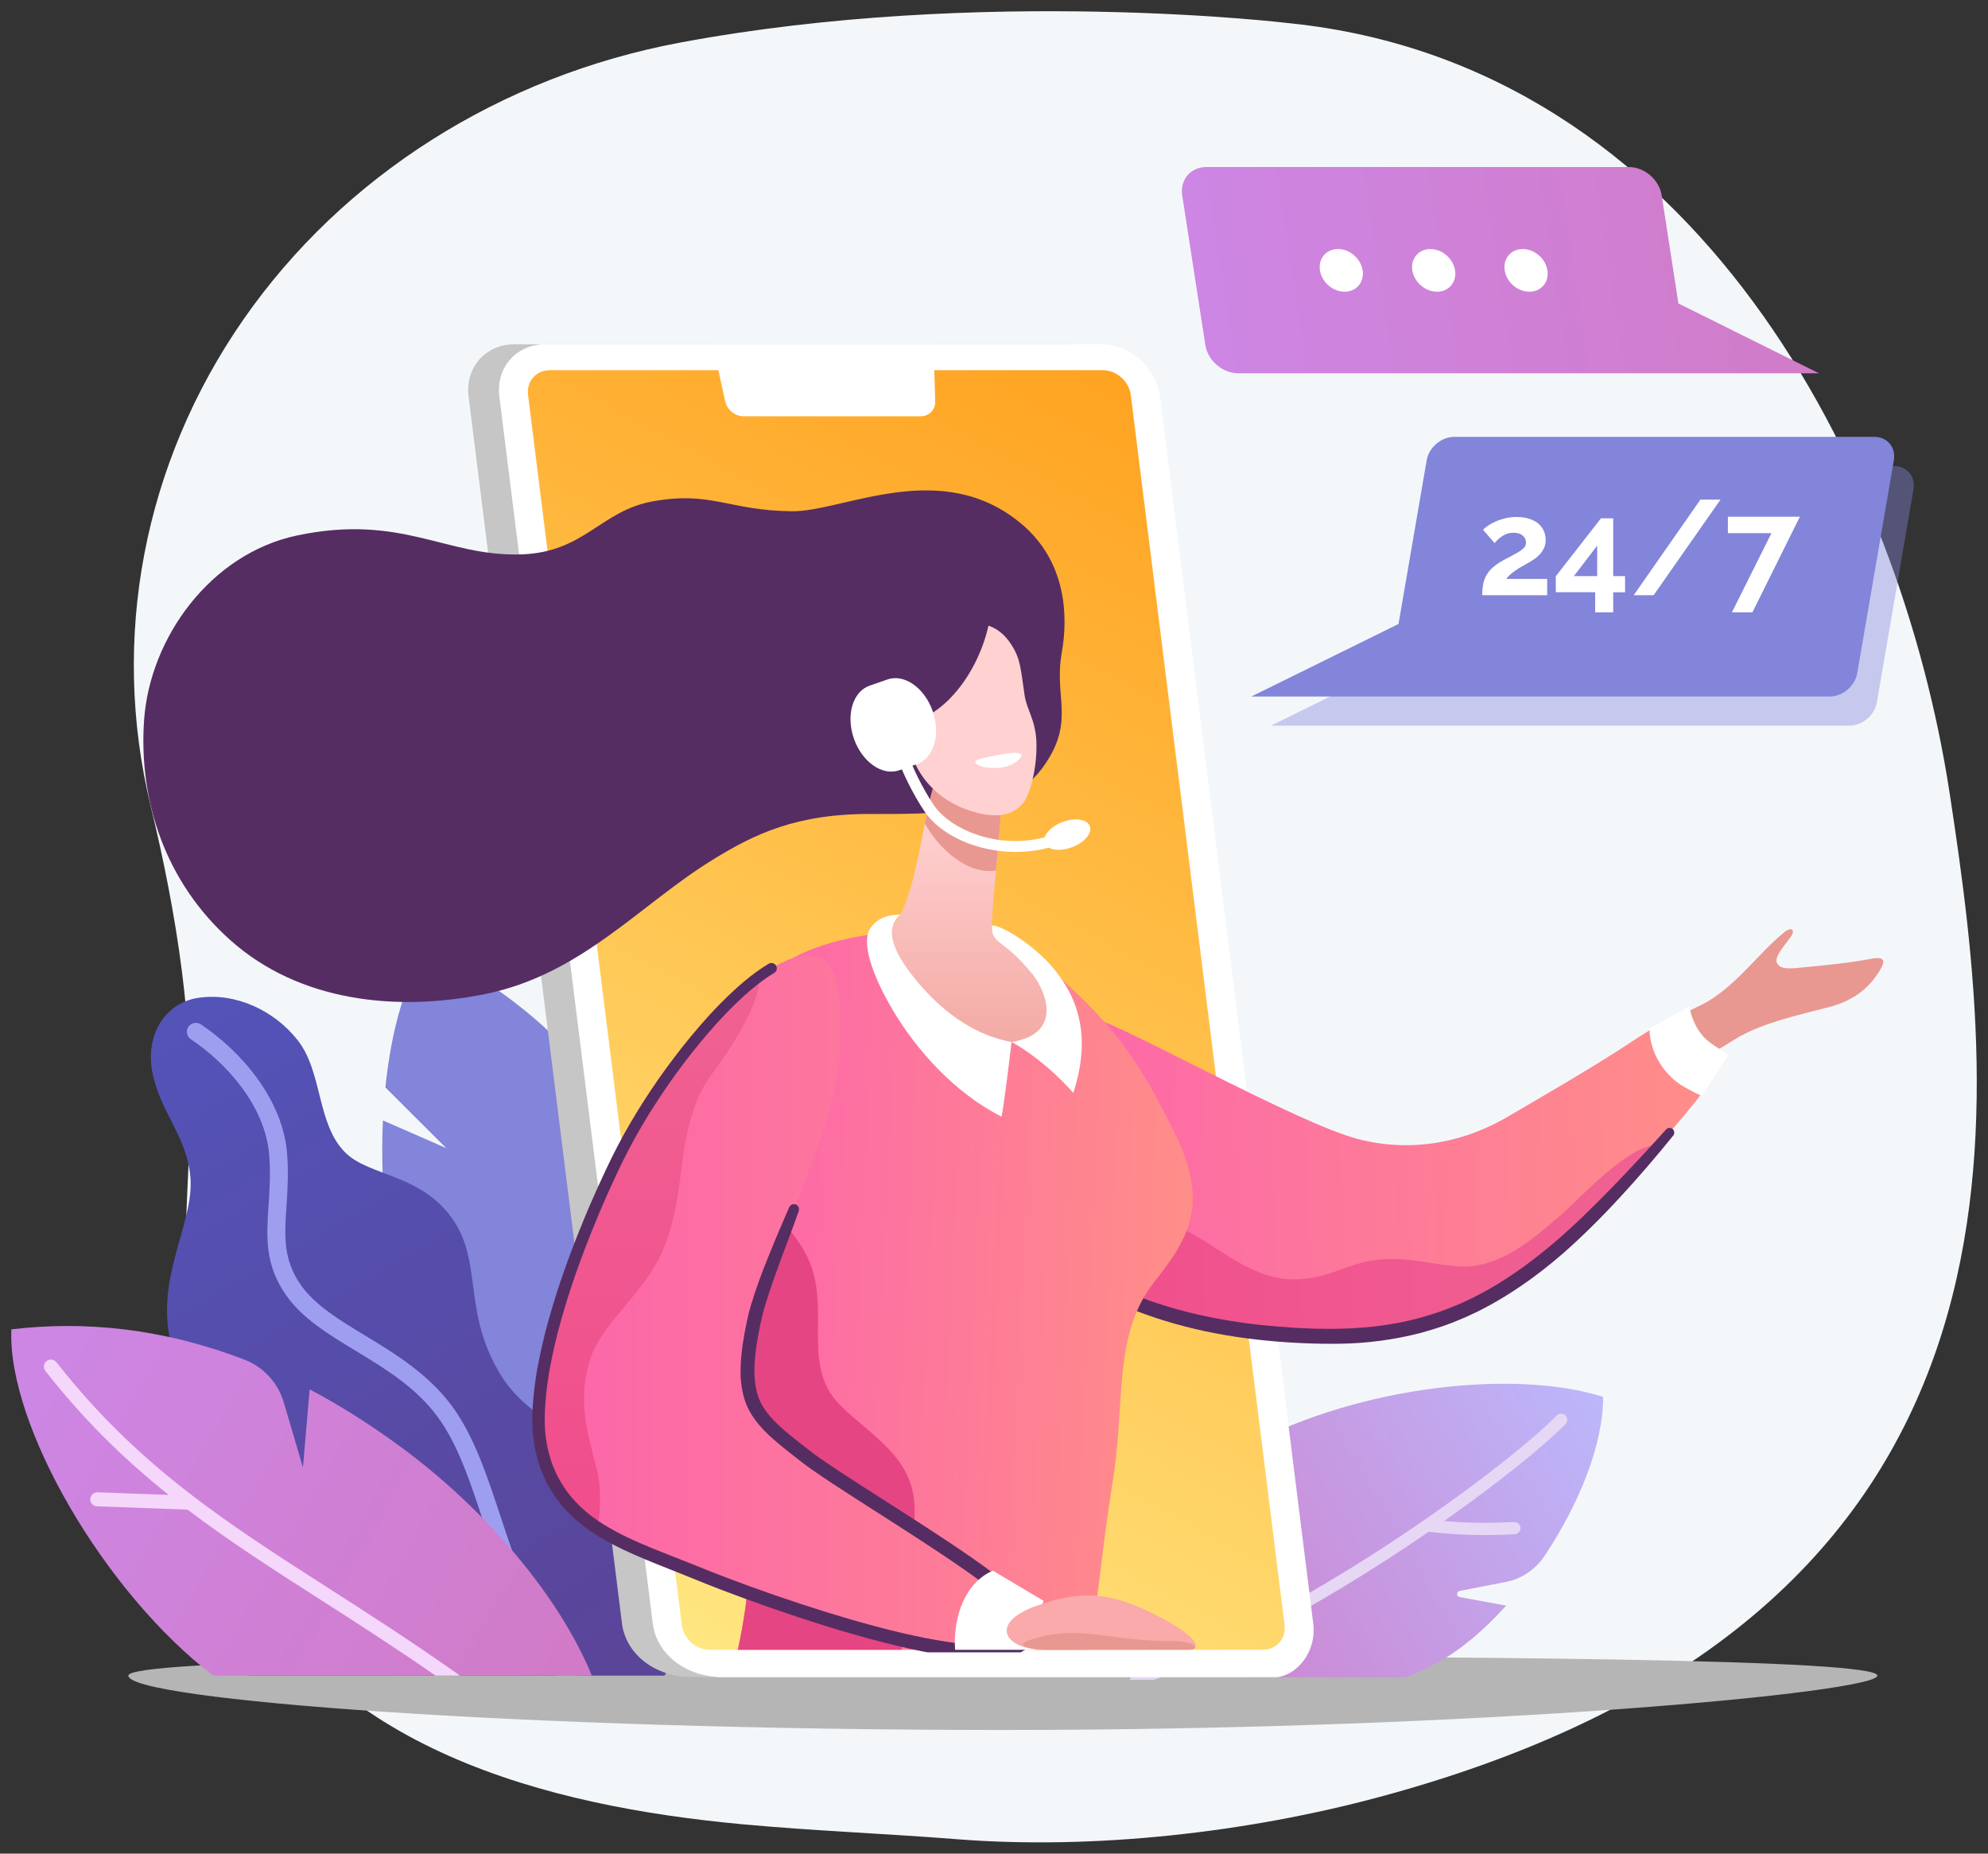 <?xml version="1.0" encoding="utf-8"?>
<!-- Generator: Adobe Illustrator 22.1.0, SVG Export Plug-In . SVG Version: 6.00 Build 0)  -->
<svg version="1.1" id="Capa_1" xmlns="http://www.w3.org/2000/svg" xmlns:xlink="http://www.w3.org/1999/xlink" x="0px" y="0px"
	 viewBox="0 0 177 165" enable-background="new 0 0 177 165" xml:space="preserve">
<rect x="0" y="0" width="177" height="165" fill="#333333" stroke="none"/>
<g>
	<path fill="#F4F7FA" d="M173.587,70.622c-4.447-29.08-22.682-64.808-58.707-68.547c0,0-27.351-3.323-54.314,1.714
		C44.564,6.779,30.532,15.678,21.654,28.467c-8.879,12.79-11.844,28.386-8.245,43.254c2.338,9.657,3.917,19.652,3.484,29.575
		c-0.547,12.515-1.576,25.673,3.962,37.344c8.115,17.099,27.914,22.136,45.19,23.742c6.366,0.592,12.756,0.831,19.128,1.334
		c12.224,0.965,25.932-0.597,37.713-3.776C182.926,143.739,178.034,99.703,173.587,70.622z"/>
	<g>
		<path fill="#B5B5B5" d="M167.15,149.158c0,1.47-34.86,4.837-77.861,4.837s-77.861-2.694-77.861-4.837
			c0-1.47,34.86-1.749,77.861-1.749S167.15,147.689,167.15,149.158z"/>
		
			<linearGradient id="SVGID_1_" gradientUnits="userSpaceOnUse" x1="226.969" y1="24.049" x2="281.218" y2="24.049" gradientTransform="matrix(1 0 0.154 1 -124.397 0)">
			<stop  offset="0" style="stop-color:#CD86E4"/>
			<stop  offset="1" style="stop-color:#D17BC8"/>
		</linearGradient>
		<path fill="url(#SVGID_1_)" d="M149.435,27.01l-1.485-9.608c-0.216-1.399-1.527-2.533-2.927-2.533h-37.62
			c-1.4,0-2.36,1.134-2.144,2.533l2.055,13.294c0.216,1.399,1.527,2.533,2.927,2.533h37.62h14.09L149.435,27.01z"/>
		<g>
			
				<ellipse transform="matrix(0.677 -0.736 0.736 0.677 23.541 101.723)" fill="#FFFFFF" cx="127.631" cy="24.049" rx="1.76" ry="2.054"/>
			
				<ellipse transform="matrix(0.677 -0.736 0.736 0.677 20.883 95.669)" fill="#FFFFFF" cx="119.407" cy="24.049" rx="1.76" ry="2.054"/>
			
				<ellipse transform="matrix(0.677 -0.736 0.736 0.677 26.198 107.777)" fill="#FFFFFF" cx="135.855" cy="24.049" rx="1.76" ry="2.054"/>
		</g>
		<path opacity="0.4" fill="#8285D9" d="M168.634,41.484h-37.412c-1.155,0-2.252,0.935-2.451,2.089l-2.506,14.566l-13.11,6.458
			h14.09h37.412c1.155,0,2.252-0.935,2.451-2.089l3.258-18.935C170.564,42.419,169.789,41.484,168.634,41.484z"/>
		<path fill="#8285D9" d="M166.885,38.89h-37.412c-1.155,0-2.252,0.935-2.451,2.089l-2.506,14.566l-13.11,6.458h14.09h37.412
			c1.155,0,2.252-0.935,2.451-2.089l3.258-18.935C168.815,39.825,168.04,38.89,166.885,38.89z"/>
		<g>
			<path fill="#8285D9" d="M62.52,149.298h-1.414c-9.905-6.877-19.218-16.556-23.793-28.274c-0.12-0.295-0.232-0.591-0.34-0.886
				c-2.269-5.959-3.2-13.53-2.881-20.403l5.638,2.467l-5.418-5.404c0.519-5.053,1.758-9.503,3.68-12.317
				c9.613,4.498,18.135,12.76,23.893,27.101c0.959,2.387,1.714,5.716,2.233,9.443C65.492,130.91,65.189,143.643,62.52,149.298z"/>
			<linearGradient id="SVGID_2_" gradientUnits="userSpaceOnUse" x1="46.148" y1="152.389" x2="12.475" y2="94.065">
				<stop  offset="0" style="stop-color:#5A4599"/>
				<stop  offset="1" style="stop-color:#5353B8"/>
			</linearGradient>
			<path fill="url(#SVGID_2_)" d="M13.558,95.406c-0.622-3.279,1.13-6.148,4.114-6.586c3.293-0.483,6.713,1.106,8.807,3.742
				c2.283,2.875,1.693,7.517,4.293,10.061c2.145,2.099,6.754,1.88,9.552,5.933c2.701,3.912,0.785,8.361,4.379,14.024
				c2.845,4.482,8.937,5.709,13.115,11.751c2.883,4.169,2.42,12.728,1.355,14.827H22.158c-0.223-1.085-0.333-2.239-0.318-3.467
				c0.073-6.27,5.75-11.198,0.713-17.27c-1.499-1.807-6.73-5.259-7.496-9.582c-1.013-5.719,2.412-10.304,1.86-14.42
				C16.44,100.871,14.219,98.889,13.558,95.406z"/>
			<path fill="#9E9EF0" d="M16.993,92.509c3.149,2.108,6.635,5.927,6.978,10.323c0.128,1.635,0.033,3.062-0.059,4.441
				c-0.19,2.852-0.354,5.314,1.596,8.068c1.455,2.054,3.746,3.441,6.171,4.909c2.627,1.59,5.343,3.234,7.292,5.879
				c1.789,2.428,2.897,5.784,4.069,9.338c0.757,2.295,1.54,4.668,2.534,6.806c0.874,1.88,2.368,4.398,3.977,6.884h1.902
				c-1.772-2.689-3.478-5.51-4.429-7.556c-0.955-2.054-1.723-4.383-2.466-6.634c-1.16-3.516-2.36-7.152-4.3-9.784
				c-2.137-2.9-5.12-4.706-7.751-6.298c-2.279-1.38-4.432-2.683-5.695-4.466c-1.623-2.291-1.483-4.387-1.307-7.04
				c0.091-1.369,0.195-2.921,0.058-4.671c-0.387-4.965-4.222-9.209-7.682-11.525c-0.367-0.246-0.863-0.148-1.109,0.219
				C16.528,91.768,16.626,92.264,16.993,92.509z"/>
			<linearGradient id="SVGID_3_" gradientUnits="userSpaceOnUse" x1="48.121" y1="150.737" x2="2.243" y2="124.249">
				<stop  offset="0" style="stop-color:#D17BC8"/>
				<stop  offset="1" style="stop-color:#CD86E4"/>
			</linearGradient>
			<path fill="url(#SVGID_3_)" d="M35.623,128.755c-2.726-2-5.411-3.684-8.053-5.081l-0.598,6.95l-1.704-5.784
				c-0.514-1.744-1.808-3.159-3.507-3.811c-7.292-2.795-14.225-3.471-20.75-2.696c-0.369,8.504,8.284,23.445,17.971,30.825h33.713
				C49.885,142.282,43.446,134.495,35.623,128.755z"/>
			<path fill="#F4D7FA" d="M40.956,149.157h-2.178c-3.648-2.534-7.016-4.69-10.268-6.773c-4.155-2.658-8.079-5.173-11.811-8.002
				l-8.059-0.295c-0.168-0.004-0.324-0.076-0.435-0.196c-0.116-0.124-0.172-0.283-0.168-0.451c0.012-0.331,0.288-0.603,0.615-0.603
				l6.361,0.231c-4.251-3.401-7.747-6.921-10.972-11.032c-0.104-0.132-0.148-0.295-0.128-0.463c0.02-0.164,0.104-0.315,0.236-0.415
				c0.108-0.088,0.244-0.136,0.384-0.136c0.196,0,0.376,0.088,0.495,0.243c7.232,9.224,15.075,14.249,24.156,20.064
				c3.448,2.211,7.36,4.714,11.511,7.643L40.956,149.157z"/>
			<linearGradient id="SVGID_4_" gradientUnits="userSpaceOnUse" x1="99.722" y1="149.762" x2="142.248" y2="125.21">
				<stop  offset="0" style="stop-color:#D17BC8"/>
				<stop  offset="1" style="stop-color:#BCB6FA"/>
			</linearGradient>
			<path fill="url(#SVGID_4_)" d="M142.732,124.345c0.012,4.259-2.154,9.567-5.23,14.181c-0.799,1.197-2.046,2.028-3.46,2.299
				l-4.083,0.79c-0.304,0.06-0.304,0.495,0.004,0.551l4.139,0.758c-1.946,2.159-4.031,3.935-6.053,5.033
				c-0.903,0.491-1.862,0.938-2.865,1.341H98.243c0.803-7.208,3.096-15.47,12.789-20.599
				C121.361,123.239,135.109,121.91,142.732,124.345z"/>
			<path fill="#E6D7F5" d="M100.574,149.524l0.188-0.336c0.069-0.124,0.185-0.22,0.319-0.264
				c14.218-4.455,32.746-18.086,37.523-22.922c0.105-0.105,0.244-0.162,0.391-0.162c0.145,0,0.281,0.056,0.382,0.157
				c0.101,0.098,0.16,0.234,0.163,0.379c0.002,0.147-0.053,0.287-0.156,0.393c-2.049,2.073-6.158,5.35-10.808,8.627
				c1.251,0.109,2.383,0.158,3.598,0.158c0,0,0,0,0,0c0.806,0,1.665-0.022,2.629-0.069c0.001,0,0.002,0,0.003,0
				c0.318,0,0.557,0.233,0.57,0.52c0.014,0.299-0.219,0.553-0.519,0.568c-0.993,0.048-1.882,0.072-2.72,0.072
				c-1.603,0-3.131-0.089-4.943-0.288c-5.177,3.56-15.166,9.953-24.409,13.154l-0.036,0.013H100.574z"/>
		</g>
		<g>
			<g>
				<path fill="#C6C6C6" d="M110.895,149.3H61.397c-3.355-0.141-5.699-2.223-6.02-4.791L41.72,35.298
					c-0.321-2.568,1.503-4.65,4.073-4.65h49.498c2.571,0,4.915,2.082,5.236,4.65l13.656,109.211
					C114.505,147.077,112.682,149.158,110.895,149.3z"/>
				<path fill="#FFFFFF" d="M113.634,149.3H64.137c-3.355-0.141-5.699-2.223-6.02-4.791L44.46,35.298
					c-0.321-2.568,1.503-4.65,4.073-4.65h49.498c2.571,0,4.915,2.082,5.236,4.65l13.656,109.211
					C117.245,147.077,115.421,149.158,113.634,149.3z"/>
				
					<linearGradient id="SVGID_5_" gradientUnits="userSpaceOnUse" x1="175.449" y1="143.531" x2="237.373" y2="36.275" gradientTransform="matrix(1 0 0.125 1 -136.948 0)">
					<stop  offset="0" style="stop-color:#FFE680"/>
					<stop  offset="1" style="stop-color:#FFA321"/>
				</linearGradient>
				<path fill="url(#SVGID_5_)" d="M112.432,146.856H63.195c-1.222,0-2.337-0.99-2.49-2.211L47.015,35.162
					c-0.153-1.221,0.714-2.211,1.937-2.211h49.237c1.222,0,2.337,0.99,2.49,2.211l13.69,109.483
					C114.521,145.866,113.654,146.856,112.432,146.856z"/>
			</g>
			<path fill="#FFFFFF" d="M81.968,37.056H66.199c-0.759,0-1.466-0.577-1.632-1.332l-1.115-5.076h19.661l0.154,5.076
				C83.29,36.479,82.727,37.056,81.968,37.056z"/>
		</g>
		<g>
			
				<linearGradient id="SVGID_6_" gradientUnits="userSpaceOnUse" x1="120.293" y1="105.48" x2="181.576" y2="105.48" gradientTransform="matrix(1 -0.032 0.032 1 -31.94 3.696)">
				<stop  offset="0" style="stop-color:#FC65AB"/>
				<stop  offset="1" style="stop-color:#FF8E88"/>
			</linearGradient>
			<path fill="url(#SVGID_6_)" d="M151.299,90.701c-0.981-1.13-3.95,0.626-6.345,2.236c-2.742,1.844-8.61,5.234-10.737,6.483
				c-3.569,2.097-8.27,3.292-13.351,1.961c-5.316-1.393-20.59-9.966-23.386-10.714c-2.413-0.646-3.453,1.499-4.362,4.694
				c-0.768,2.701-1.293,5.577-1.403,8.302c-0.239,5.919,0.611,8.092,6.664,11.115c5.86,2.927,12.669,4.091,19.672,4.178
				c8.346,0.103,14.218-2.442,20.199-7.418c4.978-4.141,10.932-11.293,12.779-13.57C152.92,95.637,153.267,92.968,151.299,90.701z"
				/>
			
				<linearGradient id="SVGID_7_" gradientUnits="userSpaceOnUse" x1="120.944" y1="111.986" x2="176.374" y2="111.986" gradientTransform="matrix(1 -0.032 0.032 1 -31.94 3.696)">
				<stop  offset="0" style="stop-color:#F04D8C"/>
				<stop  offset="1" style="stop-color:#F06292"/>
			</linearGradient>
			<path fill="url(#SVGID_7_)" d="M139.066,108.077c-2.617,2.239-5.434,4.754-8.942,4.658c-2.21-0.06-4.559-0.866-7.224-0.623
				c-2.869,0.259-4.479,1.688-7.392,1.772c-4.491,0.128-7.372-3.504-11.255-4.937c-2.713-1.002-9.142-0.575-11.787,0.93
				c0.879,1.872,2.633,3.261,5.913,4.901c5.857,2.926,12.666,4.091,19.67,4.179c8.347,0.1,14.22-2.443,20.201-7.42
				c3.184-2.65,6.768-6.53,9.421-9.579C145.219,101.623,140.404,106.932,139.066,108.077z"/>
			<path fill="#E89890" d="M166.599,85.347c-1.963,0.371-4.011,0.569-6.033,0.763c-0.972,0.093-2.174,0.288-2.391-0.493
				c-0.157-0.567,0.998-1.779,1.312-2.297c0.364-0.601-0.014-0.836-0.628-0.335c-2.345,1.911-4.104,4.56-6.883,6.206
				c-0.375,0.222-1.796,0.847-2.032,1.082c-0.481,0.48-0.493,1.834,0.039,2.611c0.349,0.51,1.189,1.26,2.203,0.89
				c0.887-0.323,2.01-1.122,2.698-1.507c2.215-1.241,5.215-1.911,7.907-2.606c1.898-0.49,3.377-1.419,4.432-3.043
				C167.815,85.707,168.024,85.078,166.599,85.347z"/>
			<path fill="#552D62" d="M118.513,119.618c-2.144,0-4.326-0.122-6.483-0.361c-5.208-0.575-9.895-1.894-13.933-3.92
				c-0.149-0.075-0.26-0.203-0.313-0.362c-0.053-0.159-0.04-0.329,0.035-0.478c0.107-0.213,0.321-0.345,0.559-0.345
				c0.097,0,0.193,0.023,0.28,0.067c3.858,1.913,8.281,3.129,13.519,3.718c2.36,0.24,4.313,0.353,6.143,0.353
				c2.934,0,5.5-0.298,7.846-0.912c1.319-0.357,2.37-0.709,3.304-1.107c0.394-0.15,0.778-0.331,1.149-0.506
				c0.151-0.071,0.302-0.142,0.454-0.212c0.132-0.07,0.277-0.144,0.421-0.218c0.37-0.19,0.752-0.386,1.112-0.601
				c1.042-0.582,2.036-1.26,2.956-1.907c0.96-0.702,1.893-1.436,2.771-2.178c1.864-1.578,3.631-3.352,5.141-4.891
				c1.736-1.784,3.434-3.64,4.865-5.219c0.079-0.087,0.193-0.138,0.311-0.138c0.104,0,0.203,0.038,0.28,0.107
				c0.165,0.149,0.185,0.401,0.046,0.573c-1.519,1.883-3.097,3.715-4.692,5.444c-1.771,1.924-3.453,3.581-5.141,5.064
				c-1.988,1.718-3.916,3.108-5.896,4.252c-0.382,0.231-0.787,0.441-1.178,0.644c-0.142,0.074-0.285,0.148-0.426,0.223
				c-0.163,0.076-0.314,0.147-0.464,0.219c-0.393,0.187-0.798,0.38-1.215,0.542c-0.981,0.424-2.084,0.799-3.463,1.179
				c-2.373,0.613-4.808,0.937-7.241,0.964C119.013,119.616,118.763,119.618,118.513,119.618z"/>
			
				<linearGradient id="SVGID_8_" gradientUnits="userSpaceOnUse" x1="23.925" y1="114.817" x2="66.048" y2="114.817" gradientTransform="matrix(1 0 -0.048 1 45.287 0)">
				<stop  offset="0" style="stop-color:#FC65AB"/>
				<stop  offset="1" style="stop-color:#FF8E88"/>
			</linearGradient>
			<path fill="url(#SVGID_8_)" d="M97.579,90.138c-5.897-6.24-10.119-8.026-18.446-7.152c-3.595,0.38-8.192,1.274-10.945,4.094
				c-2.626,2.688-3.557,7.737-3.701,11.169c-0.373,8.912,0.66,16.605,1.748,25.366c0.574,4.595,1.499,13.953-0.539,23.241h31.2
				c0.857-3.723,1.059-8.081,2.185-15.047c1.137-7.03-0.023-13.023,3.717-17.734c3.043-3.833,4.891-6.937,1.817-13.163
				C102.458,96.542,100.65,93.387,97.579,90.138z"/>
			<path fill="#E64583" d="M81.418,133.976c-0.191-4.36-3.993-6.265-6.633-8.916c-3.327-3.348-1.061-7.949-2.511-12.215
				c-1.063-3.139-4.477-6.425-7.791-7.318c0.216,6.044,0.969,11.788,1.752,18.086c0.575,4.597,1.499,13.952-0.54,23.241H80.27
				c0.172-1.786,0.344-3.573,0.515-5.364C81.021,139.036,81.527,136.426,81.418,133.976z"/>
			<linearGradient id="SVGID_9_" gradientUnits="userSpaceOnUse" x1="85.474" y1="97.339" x2="85.474" y2="72.73">
				<stop  offset="0" style="stop-color:#F0A19A"/>
				<stop  offset="1" style="stop-color:#FFD1D1"/>
			</linearGradient>
			<path fill="url(#SVGID_9_)" d="M91.574,85.898c-1.132-1.256-3.324-2.046-3.27-3.531c0.092-2.54,0.653-7.472,0.782-9.729
				c0.114-2.002-0.809-2.908-2.782-3.971c-2.353-1.268-2.961-0.34-3.784,3.734c-0.496,2.455-1.287,7.117-2.328,8.955
				c-0.762,1.346-1.143,1.119-1.934,1.42c-1.122,0.428-1.016,1.828-0.474,3.016c1.481,3.248,8.52,8.212,14.042,6.664
				C94.661,91.664,93.605,87.503,91.574,85.898z"/>
			<path fill="#552D62" d="M90.955,46.641c-7.15-6.015-15.866-1.08-20.46-1.131c-5.616-0.063-7.126-1.808-12.32-0.893
				c-4.727,0.833-6.093,4.557-11.795,4.734c-6.692,0.208-10.621-3.642-19.919-1.688c-7.722,1.623-13.136,9.127-13.635,16.477
				c-0.484,7.128,1.879,14.377,7.691,19.557c6.126,5.46,14.75,6.392,22.674,4.79c8.533-1.726,13.742-7.909,20.143-11.881
				c3.853-2.39,7.617-4.202,14.409-4.151c7.798,0.059,12.643-0.392,15.391-4.557c2.541-3.85,0.699-5.854,1.398-9.779
				C95.135,54.741,94.893,49.954,90.955,46.641z"/>
			<path fill="#E89890" d="M89.087,72.638c-0.064,1.149-0.244,2.989-0.412,4.853c-2.585,0.399-5.098-1.976-6.333-4.187
				c0.064-0.323,0.124-0.627,0.18-0.902c0.823-4.075,1.43-5.001,3.784-3.736C88.276,69.733,89.199,70.639,89.087,72.638z"/>
			<path fill="#FFD1D1" d="M91.228,61.908c-0.356-2.37-0.35-3.228-1.182-4.523c-2.393-3.725-6.534-0.898-7.608,0.466
				c-1.12,1.422-1.818,2.989-1.767,6.402c0.07,4.725,3.08,7.113,5.813,7.956c1.521,0.469,3.56,0.749,4.699-0.849
				c0.569-0.799,1.196-3.208,1.088-5.41C92.177,64.054,91.419,63.177,91.228,61.908z"/>
			<path fill="#FFFFFF" d="M90.942,67.176c0.121,0.191-0.61,0.988-1.709,1.134c-1.629,0.216-2.456-0.292-2.409-0.476
				c0.059-0.232,0.544-0.331,2.059-0.629C90.153,66.955,90.794,66.942,90.942,67.176z"/>
			
				<ellipse transform="matrix(0.402 -0.916 0.916 0.402 -2.132 109.356)" fill="#552D62" cx="82.619" cy="56.31" rx="8.423" ry="4.905"/>
			<g>
				<path fill="#FFFFFF" d="M83.042,63.306c-0.725-2.08-2.526-3.345-4.023-2.825c-0.278,0.097-1.319,0.459-1.597,0.555
					c-1.497,0.52-2.122,2.629-1.397,4.709c0.725,2.08,2.526,3.345,4.023,2.825c0.278-0.097,1.319-0.459,1.597-0.555
					C83.141,67.495,83.767,65.386,83.042,63.306z"/>
				<g>
					<path fill="#FFFFFF" d="M90.43,75.836c-3.459,0-6.696-1.494-8.128-3.624c-1.008-1.5-2.05-3.603-2.533-5.114
						c-0.084-0.262,0.061-0.543,0.324-0.627c0.263-0.085,0.544,0.061,0.628,0.324c0.458,1.431,1.449,3.43,2.411,4.861
						c1.659,2.468,6.918,4.503,11.714,2.208c0.25-0.118,0.547-0.013,0.666,0.235c0.119,0.249,0.014,0.546-0.235,0.665
						C93.721,75.508,92.051,75.836,90.43,75.836z"/>
				</g>
				
					<ellipse transform="matrix(0.936 -0.351 0.351 0.936 -20.039 38.105)" fill="#FFFFFF" cx="95.061" cy="74.314" rx="2.147" ry="1.198"/>
			</g>
			<path fill="#FFFFFF" d="M90.063,92.752c-4.129-0.749-7.173-3.709-9.071-6.227c-2.854-3.787-1.014-4.819-0.822-5.128
				c-0.948,0.095-1.78,0.107-2.593,1.104c-0.982,1.206,0.01,4.193,1.906,7.402c2.064,3.492,5.46,7.366,9.689,9.494
				C89.387,98.378,89.896,94.2,90.063,92.752z"/>
			<path fill="#FFFFFF" d="M90.063,92.752c4.669-0.747,3.017-4.61,1.856-6.044c-0.905-1.118-1.833-2.007-2.659-2.606
				c-0.953-0.692-0.909-1.007-0.954-1.644c-0.023-0.33,1.994,0.467,4.154,2.376c1.764,1.558,2.835,3.345,3.346,4.877
				c0.816,2.445,0.596,4.966-0.247,7.577C94.392,95.93,92.218,93.926,90.063,92.752z"/>
			<linearGradient id="SVGID_10_" gradientUnits="userSpaceOnUse" x1="47.941" y1="115.931" x2="112.231" y2="115.931">
				<stop  offset="0" style="stop-color:#FC65AB"/>
				<stop  offset="1" style="stop-color:#FF8E88"/>
			</linearGradient>
			<path fill="url(#SVGID_10_)" d="M89.667,146.855c1.279-0.294,2.038-0.941,2.038-2.065c0-0.721-0.88-2.029-2.09-3.04
				c-4.422-3.695-14.93-9.792-17.938-12.15c-4.462-3.498-6.168-4.631-4.513-12.175c1.183-5.393,7.41-17.207,7.632-23.878
				c0.202-6.065-0.11-10.859-6.114-7.351c-4.273,2.497-10.414,10.25-13.671,16.893c-3.729,7.608-8.379,19.888-6.726,26.309
				c1.693,6.573,7.793,8.174,13.718,10.61c4.306,1.771,15.63,5.907,22.986,6.847H89.667z"/>
			
				<linearGradient id="SVGID_11_" gradientUnits="userSpaceOnUse" x1="-8.797" y1="121.392" x2="-8.797" y2="71.445" gradientTransform="matrix(1 0 -0.078 0.982 73.684 16.825)">
				<stop  offset="0" style="stop-color:#F04D8C"/>
				<stop  offset="1" style="stop-color:#F06292"/>
			</linearGradient>
			<path fill="url(#SVGID_11_)" d="M67.499,86.983c-4.163,3.081-9.525,10.054-12.49,16.105c-3.728,7.611-8.378,19.889-6.724,26.311
				c0.807,3.129,2.613,5.129,4.918,6.634c0.292-1.628,0.3-3.828-0.016-5.041c-1.087-4.127-1.702-6.522-0.651-9.966
				c0.899-2.95,4.247-5.468,6.017-8.761c1.478-2.738,1.862-6.186,2.146-8.485c0.32-2.626,0.959-5.839,2.577-8.023
				C65.114,93.278,67.935,88.991,67.499,86.983z"/>
			<path fill="#552D62" d="M82.573,147.082c0,0-0.394-0.073-0.489-0.092c-1.415-0.284-2.916-0.642-4.59-1.094
				c-2.769-0.749-5.703-1.667-8.97-2.806c-1.491-0.521-2.975-1.064-4.41-1.614c-0.835-0.316-1.673-0.657-2.483-0.986
				c-0.622-0.253-1.244-0.505-1.867-0.748l-0.209-0.083c-1.365-0.541-2.777-1.1-4.138-1.752c-1.088-0.525-2.694-1.361-4.076-2.563
				c-1.268-1.091-2.279-2.442-2.923-3.908c-0.634-1.406-0.988-3.05-1.022-4.75c-0.015-1.397,0.115-2.862,0.423-4.752
				c0.348-1.826,0.69-3.289,1.077-4.608c0.777-2.773,1.801-5.675,3.129-8.869c0.521-1.269,1.108-2.595,1.903-4.295
				c0.691-1.476,1.426-2.883,2.185-4.183c1.597-2.721,3.414-5.318,5.401-7.721c1.15-1.389,2.163-2.497,3.19-3.489
				c0.947-0.913,2.227-2.076,3.735-2.982c0.075-0.044,0.16-0.068,0.246-0.068c0.167,0,0.324,0.089,0.41,0.232
				c0.135,0.226,0.062,0.519-0.163,0.655c-1.113,0.672-2.206,1.553-3.551,2.858c-0.985,0.958-2.001,2.077-3.106,3.421
				c-1.945,2.367-3.723,4.926-5.284,7.605c-0.749,1.292-1.446,2.636-2.13,4.109c-0.783,1.688-1.359,3.001-1.87,4.257
				c-1.302,3.161-2.303,6.027-3.06,8.762c-0.373,1.287-0.703,2.717-1.038,4.503c-0.285,1.789-0.41,3.236-0.392,4.544
				c0.038,1.57,0.354,3.023,0.94,4.316c0.583,1.313,1.496,2.525,2.642,3.506c0.976,0.845,2.193,1.603,3.832,2.387
				c1.324,0.63,2.728,1.181,4.086,1.713l0.191,0.075c0.645,0.249,1.286,0.507,1.926,0.765c0.791,0.319,1.61,0.648,2.418,0.953
				c1.422,0.541,2.896,1.077,4.381,1.592c3.238,1.12,6.147,2.023,8.894,2.759c1.648,0.441,3.124,0.789,4.514,1.065
				c1.242,0.243,2.881,0.533,4.544,0.617c0.261,0.013,0.522,0.021,0.782,0.021c0.524,0,0.992-0.03,1.433-0.093
				c0.829-0.127,1.409-0.371,1.719-0.723c0.161-0.175,0.252-0.41,0.274-0.702c0.007-0.087,0.008-0.142,0.005-0.166
				c-0.008-0.054-0.019-0.113-0.04-0.175c-0.048-0.147-0.11-0.29-0.186-0.425c-0.3-0.548-0.75-1.103-1.339-1.651
				c-1.156-1.002-2.493-1.957-3.656-2.774c-1.291-0.904-2.619-1.777-3.868-2.595c-1.242-0.812-2.493-1.612-3.745-2.412
				c-1.353-0.865-2.751-1.759-4.12-2.657c-0.54-0.355-1.251-0.827-1.954-1.325c-0.639-0.452-1.25-0.935-1.84-1.404l-0.044-0.035
				c-0.726-0.571-1.306-1.06-1.826-1.536c-0.713-0.679-1.22-1.291-1.602-1.927c-0.416-0.671-0.696-1.487-0.831-2.422
				c-0.134-0.824-0.102-1.636-0.053-2.464c0.017-0.149,0.031-0.285,0.045-0.422c0.027-0.262,0.054-0.523,0.092-0.782l0.193-1.174
				l0.084-0.419c0.126-0.633,0.256-1.287,0.454-1.924c0.412-1.376,0.92-2.79,1.598-4.448c0.518-1.294,1.077-2.592,1.619-3.848
				l0.201-0.467c0.073-0.168,0.238-0.277,0.421-0.277c0.062,0,0.123,0.012,0.18,0.037c0.22,0.095,0.33,0.346,0.252,0.571
				c-0.356,1.011-0.737,2.029-1.105,3.013c-0.704,1.881-1.432,3.826-1.997,5.759c-0.409,1.556-0.681,3.064-0.808,4.476
				c-0.137,1.812,0.091,3.134,0.717,4.158c0.716,1.194,1.907,2.145,3.06,3.065l0.076,0.061c0.608,0.481,1.219,0.965,1.832,1.397
				c0.68,0.481,1.382,0.947,1.919,1.3c1.352,0.886,2.742,1.773,4.085,2.631c1.262,0.805,2.525,1.611,3.78,2.431
				c1.251,0.817,2.583,1.693,3.902,2.614c1.372,0.965,2.604,1.848,3.786,2.876c0.712,0.669,1.215,1.297,1.589,1.98
				c0.113,0.204,0.206,0.422,0.278,0.646c0.039,0.123,0.069,0.256,0.087,0.395c0.019,0.164,0.01,0.292,0.002,0.406
				c-0.037,0.552-0.25,1.074-0.584,1.437c-0.212,0.24-0.478,0.443-0.809,0.618l-0.05,0.026H82.573z"/>
			<path fill="#FFFFFF" d="M92.232,146.855c0.08-1.571,0.215-3.126,0.684-4.355l-4.516-2.685c-2.471,1.052-3.57,4.146-3.365,7.041
				H92.232z"/>
			<path fill="#FAAAAA" d="M102.833,143.716c-3.896-1.954-6.481-2.249-10.681-0.726c-4.067,1.475-2.787,3.865,0.833,3.865
				c2.298,0,11.515,0,12.919-0.006C107.051,146.844,106.651,145.631,102.833,143.716z"/>
			<path fill="#E89890" d="M104.304,146.083c-5.36,0-7.77-1.299-11.538-0.403c-3.614,0.859-0.491,1.176,0.523,1.176
				c2.087,0,11.264-0.002,12.539-0.002C106.848,146.854,106.556,146.083,104.304,146.083z"/>
			<path fill="#FFFFFF" d="M153.913,93.878c-0.415-0.274-1.058-0.596-1.779-1.166c-1.047-0.826-1.566-2.151-1.721-3.119
				l-3.551,1.956c0.001,2.241,1.443,4.297,3.122,5.221c0.319,0.175,0.94,0.536,1.536,0.775L153.913,93.878z"/>
		</g>
		<g>
			<path fill="#FFFFFF" d="M131.969,52.983c0-0.36,0.028-0.685,0.083-0.977c0.056-0.292,0.154-0.561,0.294-0.809
				c0.14-0.248,0.332-0.48,0.576-0.695c0.244-0.216,0.554-0.427,0.93-0.635c0.328-0.176,0.618-0.33,0.87-0.461
				c0.252-0.132,0.462-0.253,0.63-0.366c0.168-0.112,0.296-0.226,0.384-0.342c0.088-0.116,0.132-0.249,0.132-0.401
				c0-0.24-0.096-0.446-0.288-0.617c-0.192-0.172-0.468-0.258-0.828-0.258c-0.192,0-0.368,0.026-0.528,0.078
				c-0.16,0.052-0.311,0.122-0.45,0.21c-0.14,0.088-0.268,0.186-0.384,0.294c-0.116,0.108-0.222,0.222-0.318,0.342l-1.032-1.187
				c0.104-0.112,0.252-0.234,0.444-0.366c0.192-0.132,0.418-0.256,0.678-0.371c0.26-0.116,0.548-0.212,0.863-0.288
				c0.316-0.076,0.654-0.114,1.014-0.114c0.408,0,0.772,0.05,1.092,0.15c0.32,0.1,0.59,0.24,0.81,0.42
				c0.22,0.18,0.387,0.396,0.504,0.647c0.116,0.252,0.174,0.525,0.174,0.821c0,0.28-0.052,0.527-0.156,0.743
				c-0.104,0.216-0.236,0.407-0.395,0.575c-0.16,0.168-0.334,0.313-0.522,0.437s-0.37,0.234-0.546,0.33
				c-0.144,0.08-0.308,0.172-0.492,0.276c-0.185,0.104-0.366,0.218-0.546,0.342c-0.179,0.124-0.346,0.252-0.498,0.383
				c-0.152,0.132-0.268,0.262-0.348,0.39h3.636v1.45H131.969z"/>
			<path fill="#FFFFFF" d="M142.024,54.506V52.72h-3.504v-1.426l4.019-5.154h1.092v5.142h1.056v1.438h-1.056v1.786H142.024z
				 M140.128,51.281h2.076v-2.709L140.128,51.281z"/>
			<path fill="#FFFFFF" d="M153.183,44.473l-5.952,8.51h-1.776l5.939-8.51H153.183z"/>
			<path fill="#FFFFFF" d="M157.719,47.458h-3.876v-1.462h6.407l-4.224,8.511h-1.824L157.719,47.458z"/>
		</g>
	</g>
</g>
</svg>
